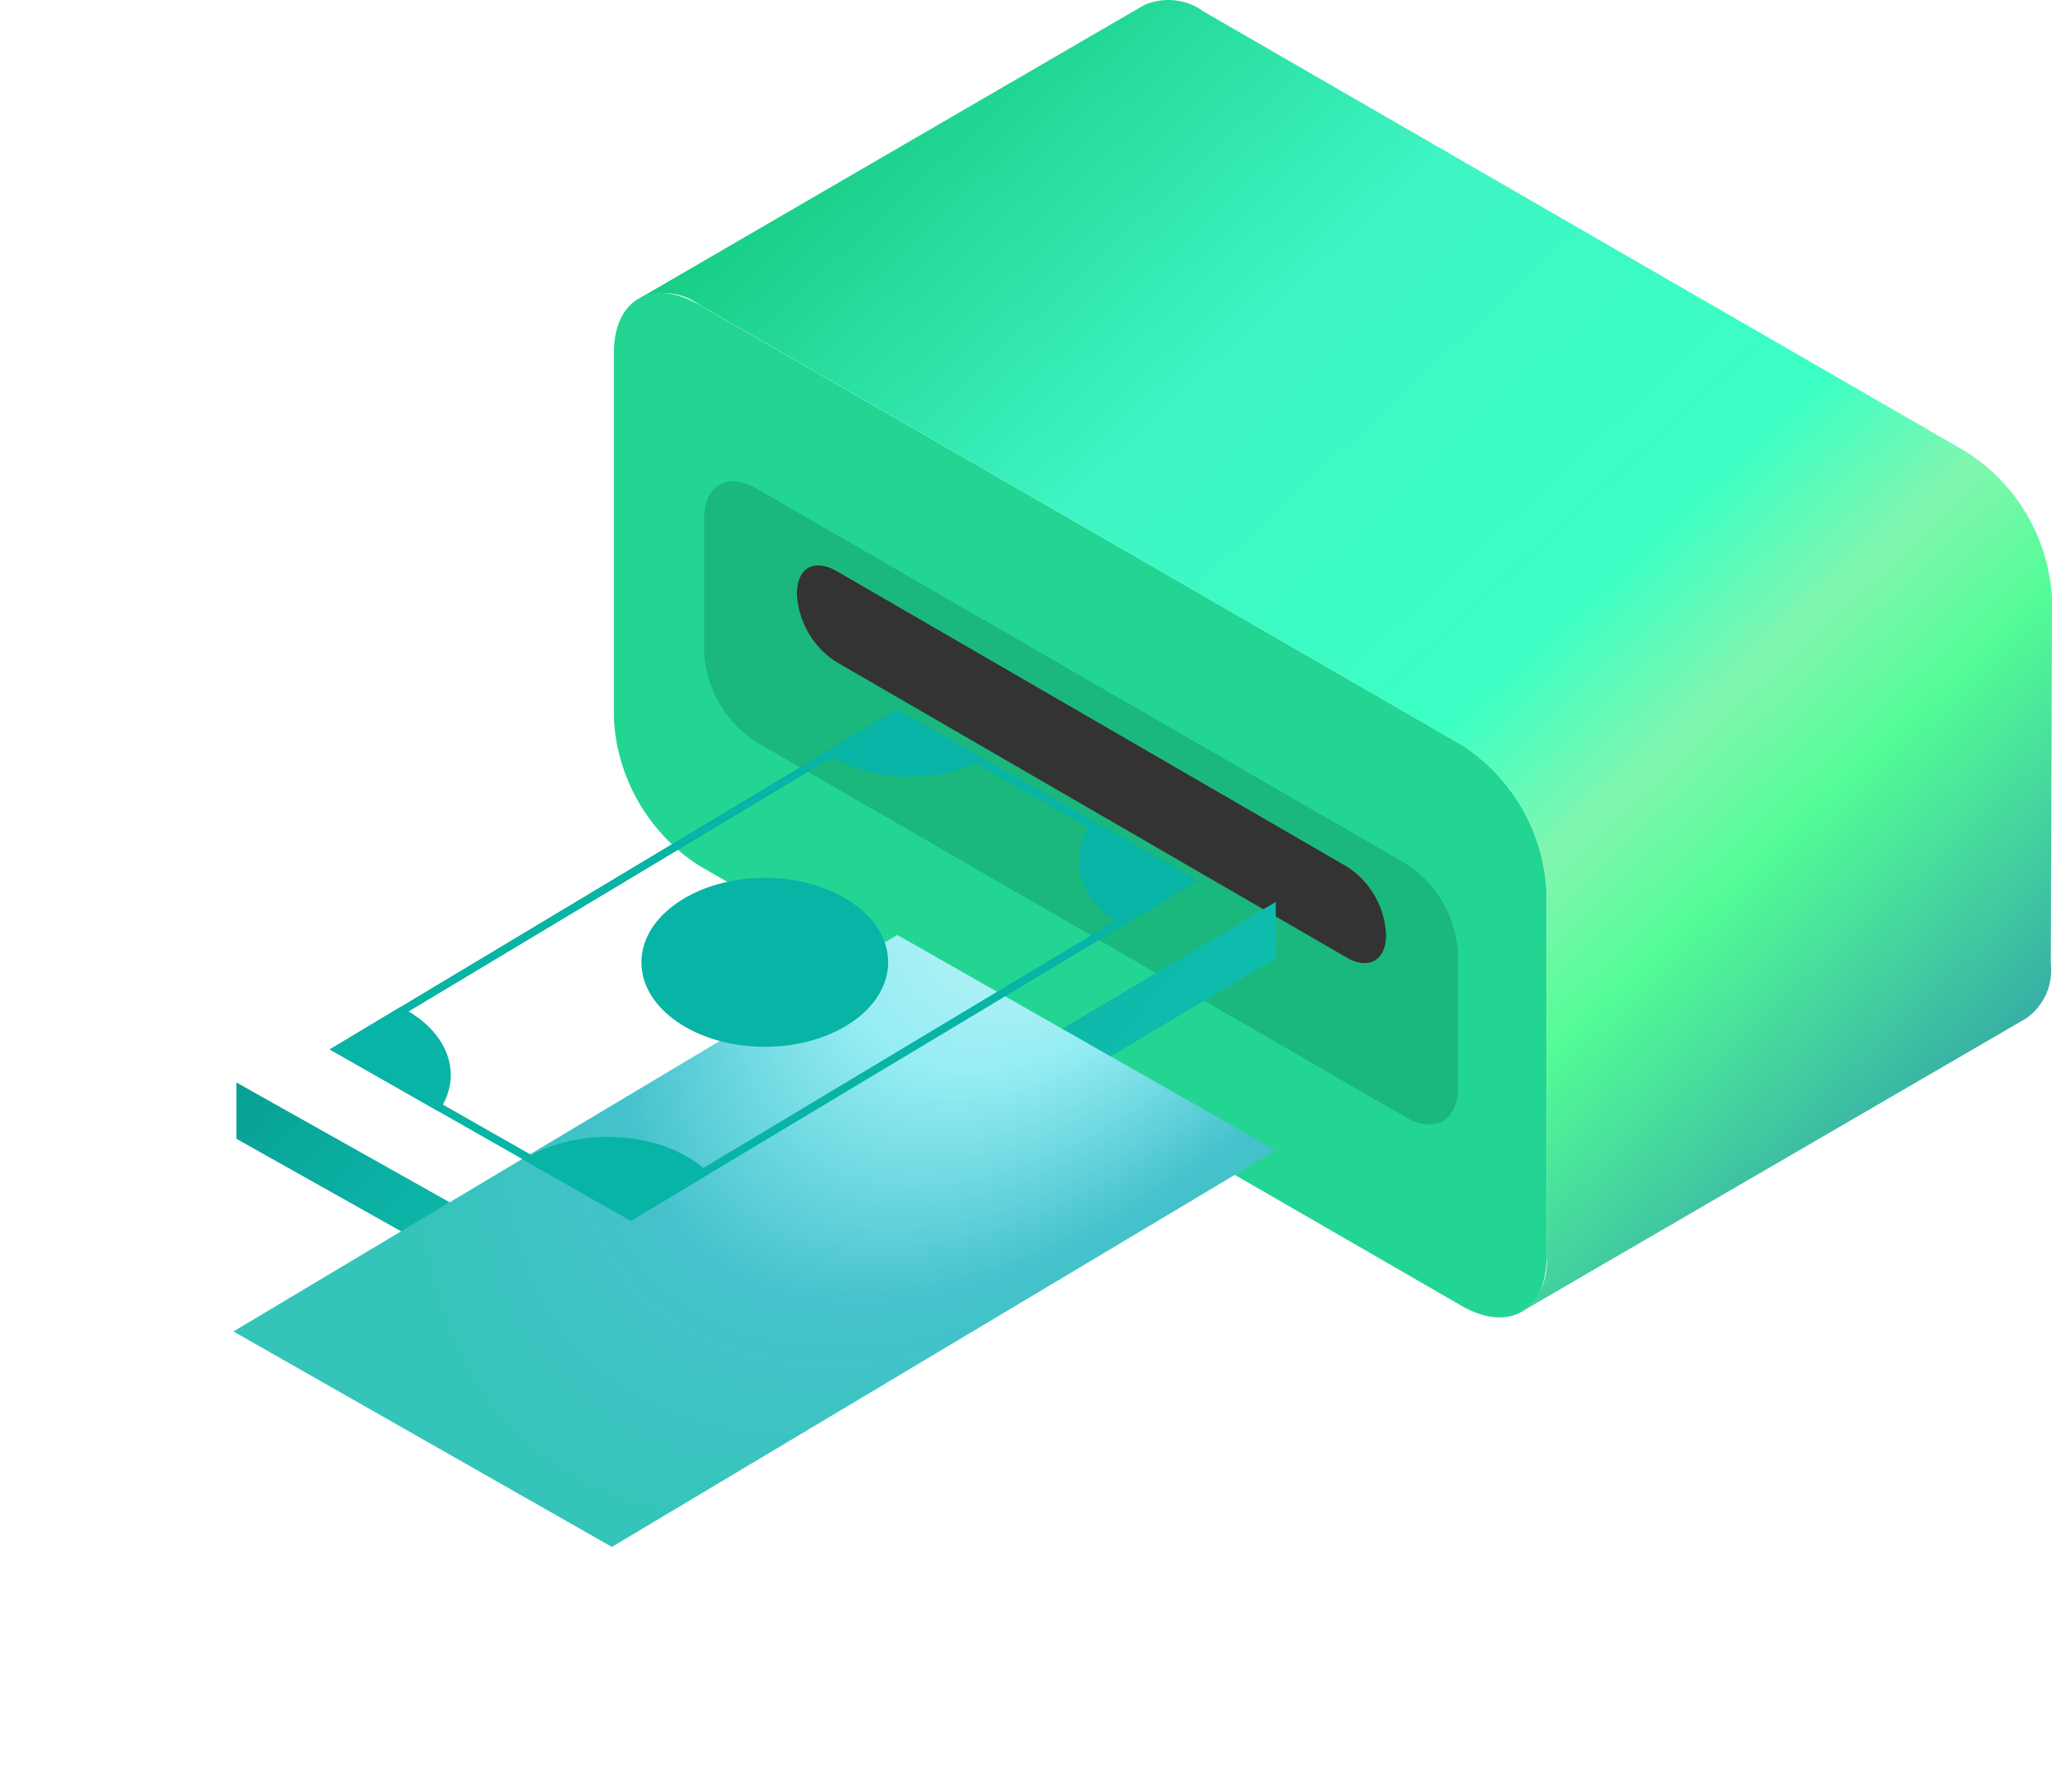 <svg xmlns="http://www.w3.org/2000/svg" width="256.049" height="223.547" viewBox="0 0 256.049 223.547">
    <defs>
        <linearGradient id="linear-gradient" x2="1" y2="1" gradientUnits="objectBoundingBox">
            <stop offset="0" stop-color="#06b966"/>
            <stop offset=".345" stop-color="#3ef5c4"/>
            <stop offset=".561" stop-color="#3bffc4"/>
            <stop offset=".649" stop-color="#81f6af"/>
            <stop offset=".724" stop-color="#53fc96"/>
            <stop offset="1" stop-color="#2173b2"/>
        </linearGradient>
        <linearGradient id="linear-gradient-2" x1="1.381" x2="0" y1="-.381" y2=".5" gradientUnits="objectBoundingBox">
            <stop offset="0" stop-color="#0d9a8c"/>
            <stop offset="1" stop-color="#0ec2b3"/>
        </linearGradient>
        <linearGradient id="linear-gradient-3" x1="1.381" x2="0" y1="-.381" y2=".5" gradientUnits="objectBoundingBox">
            <stop offset="0" stop-color="#059088"/>
            <stop offset="1" stop-color="#0ec2b3"/>
        </linearGradient>
        <filter id="Path_470" width="101.496" height="74.808" x="68.001" y="103.527" filterUnits="userSpaceOnUse">
            <feOffset dy="3"/>
            <feGaussianBlur result="blur" stdDeviation="3"/>
            <feFlood flood-opacity=".161"/>
            <feComposite in2="blur" operator="in"/>
            <feComposite in="SourceGraphic"/>
        </filter>
        <filter id="Path_471" width="65.167" height="51.846" x="21.054" y="125.863" filterUnits="userSpaceOnUse">
            <feOffset dy="3"/>
            <feGaussianBlur result="blur-2" stdDeviation="3"/>
            <feFlood flood-opacity=".161"/>
            <feComposite in2="blur-2" operator="in"/>
            <feComposite in="SourceGraphic"/>
        </filter>
        <filter id="Path_467" width="190.497" height="141.024" x="0" y="82.523" filterUnits="userSpaceOnUse">
            <feOffset dy="34"/>
            <feGaussianBlur result="blur-3" stdDeviation="10"/>
            <feFlood flood-opacity=".161"/>
            <feComposite in2="blur-3" operator="in"/>
            <feComposite in="SourceGraphic"/>
        </filter>
        <clipPath id="clip-path">
            <path id="Path_3335" fill="#805151" d="M166.42 210.3l.085-31.607 94.084 54.326-.085 31.607z" transform="translate(-166.42 -178.69)"/>
        </clipPath>
        <clipPath id="clip-path-2">
            <path id="Path_469" fill="#fff" stroke="#707070" d="M0 21.387L37.72 0l71.038 42.441-37.72 21.388z"/>
        </clipPath>
        <radialGradient id="radial-gradient" cx=".426" cy=".162" r=".536" gradientTransform="matrix(.945 -.327 .737 2.131 -.339 -.392)" gradientUnits="objectBoundingBox">
            <stop offset="0" stop-color="#d2faf9"/>
            <stop offset=".351" stop-color="#97edf4"/>
            <stop offset=".359" stop-color="#96edf4"/>
            <stop offset=".688" stop-color="#45c2cc"/>
            <stop offset="1" stop-color="#35c4ba"/>
        </radialGradient>
        <style>
            .cls-11{fill:#07b4a6}
        </style>
    </defs>
    <g id="Group_1591" transform="translate(-938.646 -117.041)">
        <g id="Group_1448" transform="translate(1015.246 117.04)">
            <path id="Path_3331" fill="#23d593" d="M268.311 226.825a23.144 23.144 0 0 1 10.536 18.232v45.665c0 6.73-4.771 9.428-10.621 6.049l-95.192-54.951a23.287 23.287 0 0 1-10.564-18.289v-45.636c0-6.7 4.771-9.4 10.621-6.02z" transform="translate(-162.47 -133.861)"/>
            <path id="Path_3332" fill="url(#linear-gradient)" d="M329.236 213.932l-95.191-54.951a7.412 7.412 0 0 0-7.526-.738l-62.959 36.576a7.441 7.441 0 0 1 7.554.738l95.191 54.951a23.145 23.145 0 0 1 10.536 18.232v45.665a7.412 7.412 0 0 1-3.1 6.787l62.931-36.577a7.327 7.327 0 0 0 3.1-6.787l.142-45.665a23.173 23.173 0 0 0-10.678-18.232z" transform="translate(-160.465 -157.544)"/>
        </g>
        <g id="Group_100" clip-path="url(#clip-path)" transform="translate(1026.463 174.251)">
            <path id="Path_3333" fill="#1ab87d" d="M182.883 202.152a10.735 10.735 0 0 1-4.885-8.52c0-3.1 2.215-4.345 4.913-2.84l63.754 36.918a10.678 10.678 0 0 1 4.856 8.519c0 3.1-2.187 4.317-4.884 2.84zm71.223 25.3l-81.191-46.886c-3.55-2.045-6.446-.4-6.475 3.692v16.812a14.2 14.2 0 0 0 6.418 11.1l81.163 46.886c3.578 2.045 6.475.4 6.475-3.692v-16.777a14.2 14.2 0 0 0-6.418-11.132z" transform="translate(-166.383 -176.849)"/>
            <path id="Path_3334" fill="#333" d="M239.177 220.973l-63.754-36.918c-2.84-1.562-4.885-.312-4.913 2.84a10.734 10.734 0 0 0 4.885 8.519l63.754 36.918c2.7 1.562 4.885.341 4.885-2.84a10.678 10.678 0 0 0-4.857-8.519z" transform="translate(-158.895 -170.055)"/>
        </g>
        <g id="Group_1450" transform="matrix(-.996 0 0 1 1098.451 199.689)">
            <g filter="url(#Path_470)" transform="matrix(-1 0 0 1 160.42 -82.65)">
                <path id="Path_470-2" fill="url(#linear-gradient-2)" d="M0 0l83.122 49.177V56.2L0 7.025z" transform="matrix(-1 0 0 1 159.8 109.53)"/>
            </g>
            <g filter="url(#Path_471)" transform="matrix(-1 0 0 1 160.42 -82.65)">
                <path id="Path_471-2" fill="url(#linear-gradient-3)" d="M0 26.652L47.628 0v7.025L0 33.678z" transform="matrix(-1 0 0 1 77.22 132.06)"/>
            </g>
            <g filter="url(#Path_467)" transform="matrix(-1 0 0 1 160.42 -82.65)">
                <path id="Path_467-2" fill="url(#radial-gradient)" d="M0 26.883L47.412 0l83.171 49.474-47.412 26.883z" transform="matrix(-1 0 0 1 159.8 82.65)"/>
            </g>
            <ellipse id="Ellipse_244" cx="15.456" cy="10.538" class="cls-11" rx="15.456" ry="10.538" transform="translate(49.178 26.883)"/>
            <g id="Mask_Group_6" clip-path="url(#clip-path-2)" transform="translate(10.378 5.844)">
                <ellipse id="Ellipse_245" cx="15.456" cy="10.538" class="cls-11" rx="15.456" ry="10.538" transform="translate(20.534 -12.683)"/>
                <ellipse id="Ellipse_246" cx="15.456" cy="10.538" class="cls-11" rx="15.456" ry="10.538" transform="translate(-15.998 8.393)"/>
                <ellipse id="Ellipse_247" cx="15.456" cy="10.538" class="cls-11" rx="15.456" ry="10.538" transform="translate(58.472 53.355)"/>
                <ellipse id="Ellipse_248" cx="15.456" cy="10.538" class="cls-11" rx="15.456" ry="10.538" transform="translate(93.599 35.089)"/>
            </g>
            <g id="Path_468" fill="none" stroke="none">
                <path d="M0 21.387L37.72 0l71.038 42.441-37.72 21.388z" transform="translate(10.378 5.844)"/>
                <path fill="#07b4a6" d="M37.707 1.157L1.987 21.41l69.064 41.262 35.72-20.253L37.706 1.157M37.72 0l71.038 42.441-37.72 21.388L0 21.387 37.72 0z" transform="translate(10.378 5.844)"/>
            </g>
        </g>
    </g>
</svg>
